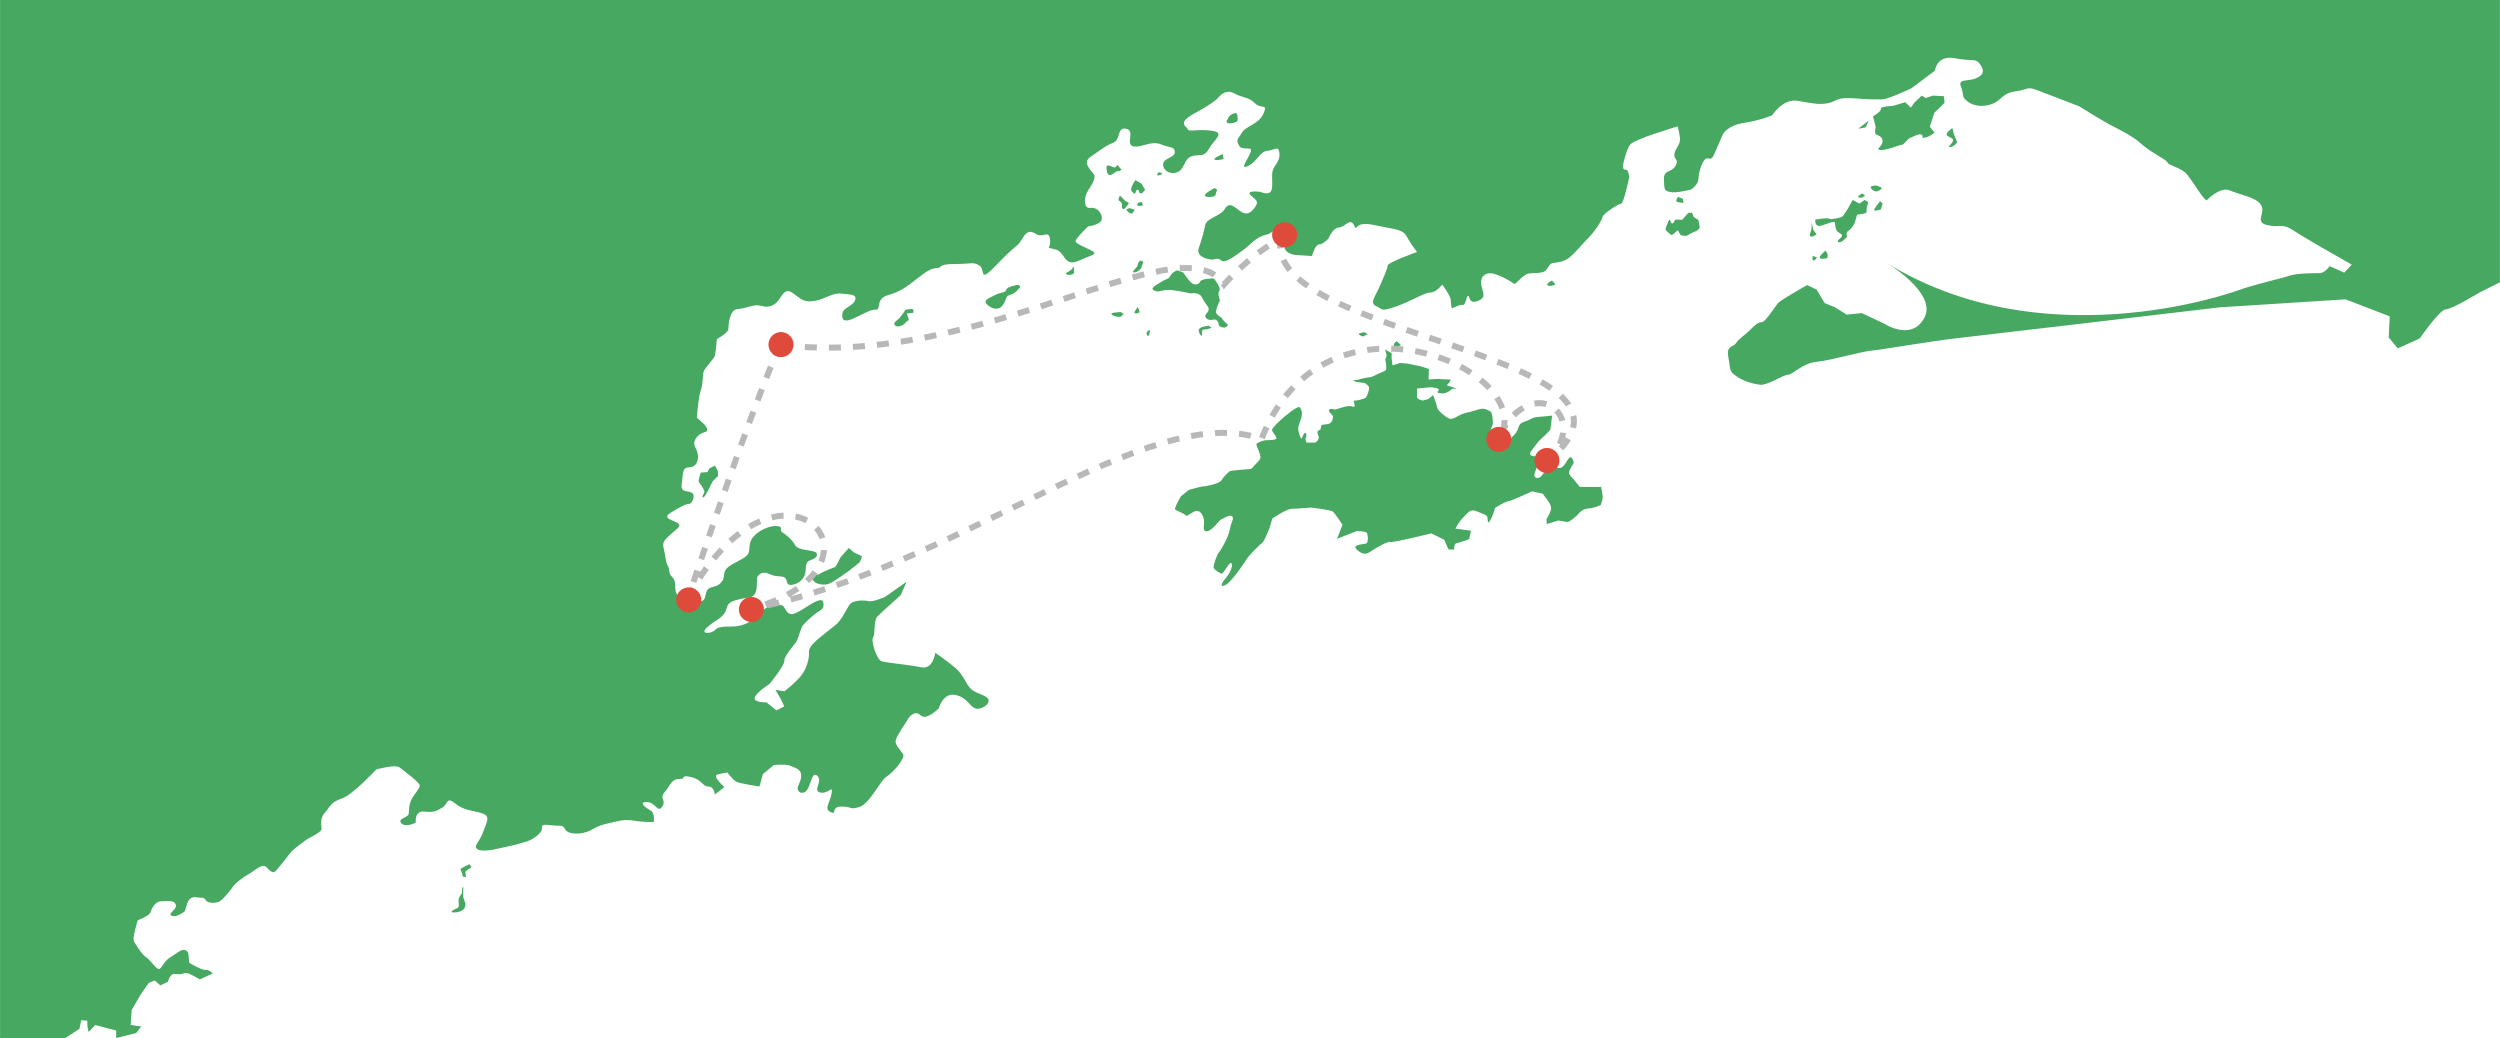 <?xml version="1.0" encoding="UTF-8"?> <svg xmlns="http://www.w3.org/2000/svg" width="4984" height="2070" viewBox="0 0 4984 2070" fill="none"><g clip-path="url(#clip0_2958_69)"><path fill-rule="evenodd" clip-rule="evenodd" d="M176.661 2057.41L189.645 2043.43L231.592 2054.41V2069.4L271.541 2059.41L281.528 2046.42L260.555 2043.43L262.552 2013.46L280.53 1982.5L296.51 1959.53L308.495 1954.54L319.482 1964.52L334.462 1957.53C334.462 1957.53 339.457 1940.55 347.446 1941.55C377.643 1945.33 358.567 1929.31 398.382 1952.54L424.349 1940.55C424.349 1940.55 416.36 1932.57 409.369 1933.56C402.378 1934.56 377.409 1919.58 377.409 1919.58L375.411 1900.61C375.411 1900.61 371.415 1886.62 354.438 1898.61C337.46 1910.59 335.462 1909.59 328.471 1918.58C321.48 1927.57 319.482 1934.56 313.488 1930.57C307.497 1926.57 298.508 1912.59 291.517 1908.59C284.526 1904.6 268.546 1881.63 266.548 1874.64C264.55 1867.65 274.537 1834.69 274.537 1834.69C274.537 1834.69 297.508 1825.7 299.506 1819.71C301.504 1813.71 308.495 1796.74 321.48 1796.74C334.462 1796.74 347.446 1793.74 350.442 1803.73C353.44 1813.71 332.464 1821.7 342.453 1825.7C352.44 1829.69 368.42 1816.71 368.42 1816.71L373.413 1800.73C373.413 1800.73 377.409 1786.75 390.393 1788.74C403.376 1790.74 406.371 1787.75 410.367 1794.74C414.362 1801.73 432.34 1800.73 438.331 1796.74C444.325 1792.74 459.305 1775.76 464.298 1767.77C469.294 1759.78 489.267 1745.8 497.258 1741.8C505.247 1737.81 522.228 1719.83 531.214 1728.82C540.203 1737.81 544.199 1742.8 551.19 1734.81C558.181 1726.82 572.163 1708.85 579.154 1699.86C586.146 1690.87 614.11 1671.89 614.11 1671.89C614.11 1671.89 641.077 1658.91 641.077 1652.92C641.077 1646.92 637.081 1631.94 647.071 1620.96C657.057 1609.97 659.055 1598.99 681.026 1591.99C703 1585 749.94 1534.07 749.94 1534.07C749.94 1534.07 787.891 1523.08 796.88 1530.07C805.869 1537.06 836.832 1560.03 836.832 1566.03C836.832 1572.02 826.843 1582.01 820.852 1592.99C814.858 1603.98 815.858 1612.97 814.858 1621.95C813.861 1630.94 791.887 1630.94 799.878 1640.93C807.867 1650.92 828.841 1639.93 828.841 1639.93C828.841 1639.93 825.845 1615.96 845.818 1617.96C865.794 1619.96 869.79 1616.96 881.774 1609.97C893.759 1602.98 889.763 1587 907.741 1601.98C925.719 1616.96 946.692 1615.96 962.672 1621.95C978.653 1627.95 969.664 1639.93 962.672 1659.91C955.681 1679.88 940.699 1687.87 953.684 1693.86C966.668 1699.86 999.626 1689.87 1010.61 1687.87C1021.6 1685.88 1046.57 1678.88 1054.56 1675.89C1062.55 1672.89 1076.53 1662.9 1079.52 1655.91C1082.52 1648.92 1074.53 1641.93 1096.5 1644.93C1118.48 1647.92 1121.47 1642.93 1126.47 1652.92C1131.46 1662.9 1152.43 1663.9 1168.41 1658.91C1184.39 1653.91 1184.39 1647.92 1210.36 1641.93C1236.33 1635.94 1244.32 1632.94 1262.29 1635.94C1280.27 1638.93 1303.24 1638.93 1303.24 1638.93C1303.24 1638.93 1306.24 1620.96 1297.25 1615.96C1288.26 1610.97 1271.28 1598.98 1289.26 1598.98C1307.24 1598.98 1311.23 1621.95 1320.22 1607.97C1329.21 1593.99 1313.23 1592.99 1325.22 1579.01C1337.2 1565.03 1338.2 1553.04 1354.18 1553.04C1370.16 1553.04 1354.18 1544.05 1377.15 1549.05C1400.12 1554.04 1400.12 1568.02 1412.11 1568.02C1424.09 1568.02 1425.09 1584 1425.09 1584L1444.07 1569.02C1444.07 1569.02 1419.1 1547.05 1430.08 1544.05C1441.07 1541.06 1450.06 1540.06 1450.06 1540.06C1450.06 1540.06 1462.04 1556.04 1469.04 1559.03C1476.03 1562.03 1513.98 1568.02 1513.98 1568.02L1520.97 1543.05L1542.94 1525.08C1542.94 1525.08 1567.91 1523.08 1573.9 1526.08C1579.9 1529.07 1595.88 1532.07 1596.87 1543.05C1597.87 1554.04 1594.88 1557.04 1590.88 1568.02C1586.89 1579.01 1600.87 1586 1608.86 1575.01C1616.85 1564.03 1618.85 1536.06 1629.83 1547.05C1640.82 1558.04 1618.85 1577.01 1635.83 1580.01C1652.8 1583.01 1660.79 1563.03 1657.8 1582.01C1654.8 1600.98 1641.82 1611.97 1655.8 1618.96C1669.78 1625.95 1654.8 1607.97 1677.77 1607.97C1700.74 1607.97 1691.75 1614.96 1712.73 1608.97C1733.7 1602.98 1754.68 1556.04 1767.66 1548.05C1780.64 1540.06 1804.61 1512.09 1800.62 1504.1C1796.62 1496.11 1783.64 1486.13 1785.64 1476.14C1787.64 1466.15 1806.61 1440.18 1809.61 1434.19C1812.6 1428.2 1824.59 1415.22 1835.57 1426.2C1846.56 1437.19 1871.53 1412.22 1871.53 1412.22C1871.53 1412.22 1879.52 1381.26 1903.49 1385.25C1927.46 1389.25 1932.45 1408.22 1944.44 1412.22C1956.42 1416.21 1974.4 1403.23 1970.41 1394.24C1966.41 1385.25 1945.44 1383.26 1935.45 1373.27C1925.46 1363.28 1920.47 1345.3 1905.49 1332.32C1890.51 1319.34 1864.54 1301.36 1864.54 1301.36C1864.54 1301.36 1860.54 1335.32 1836.57 1330.32C1812.6 1325.33 1767.66 1321.33 1757.67 1318.34C1747.68 1315.34 1735.7 1277.39 1740.69 1270.4C1745.69 1263.41 1740.69 1237.44 1749.68 1228.45C1758.67 1219.46 1795.62 1186.5 1795.62 1186.5L1807.61 1159.54L1763.66 1190.5C1763.66 1190.5 1739.7 1200.49 1731.7 1198.49C1723.72 1196.49 1700.74 1195.5 1693.75 1205.48C1686.76 1215.47 1681.77 1227.45 1674.78 1236.44C1667.79 1245.43 1665.79 1245.43 1648.81 1259.41C1631.83 1273.39 1611.86 1287.38 1612.85 1299.36C1613.85 1311.35 1608.86 1332.32 1596.87 1347.3C1584.89 1362.28 1563.57 1378.26 1563.57 1378.26L1545.94 1375.27L1556.93 1394.24L1563.57 1408.22L1547.94 1416.21L1527.96 1400.24C1527.96 1400.24 1495 1401.23 1506.99 1386.25C1518.97 1371.27 1532.96 1366.28 1536.95 1360.28C1540.95 1354.29 1563.57 1327.33 1563.57 1317.34C1563.57 1307.35 1581.89 1287.38 1586.89 1280.39C1591.88 1273.39 1595.88 1252.42 1600.87 1246.43C1605.86 1240.43 1618.85 1228.45 1626.84 1222.46C1634.83 1216.47 1641.82 1215.47 1641.82 1205.48C1641.82 1195.49 1637.82 1191.5 1614.85 1205.48C1591.88 1219.46 1578.9 1230.45 1569.91 1220.46C1560.92 1210.47 1565.91 1205.48 1547.94 1205.48C1529.96 1205.48 1514.98 1221.46 1504.99 1231.45C1495 1241.43 1482.02 1246.43 1469.04 1248.43C1456.05 1250.42 1434.08 1246.42 1426.09 1255.42C1418.1 1264.41 1392.13 1265.4 1411.11 1249.42C1430.08 1233.44 1431.08 1237.44 1442.07 1225.45C1453.06 1213.47 1443.07 1203.48 1467.04 1196.49C1491.01 1189.5 1498 1193.49 1503.99 1185.51C1509.98 1177.51 1508.98 1161.53 1508.98 1154.54C1508.98 1147.55 1517.97 1137.56 1531.96 1143.56C1545.94 1149.55 1542.94 1147.55 1558.92 1149.55C1574.9 1151.55 1561.92 1169.53 1580.89 1165.53C1599.87 1161.53 1604.86 1146.55 1605.86 1140.56C1606.86 1134.57 1604.87 1120.59 1613.85 1117.59C1622.84 1114.59 1631.83 1109.6 1627.83 1102.61C1623.84 1095.62 1590.88 1098.61 1584.89 1086.63C1578.9 1074.64 1564.91 1064.66 1558.92 1060.66C1552.93 1056.67 1563.92 1048.68 1545.94 1048.68C1527.96 1048.68 1501 1063.66 1496 1080.64C1491.01 1097.62 1499 1103.61 1479.02 1114.59C1459.05 1125.58 1446.06 1130.57 1444.07 1142.56C1442.07 1154.54 1443.07 1156.54 1434.08 1164.53C1425.09 1172.52 1412.11 1167.53 1408.11 1180.51C1404.12 1193.49 1407.11 1199.49 1388.14 1199.49C1369.16 1199.49 1365.17 1203.48 1359.17 1194.49C1353.18 1185.51 1346.07 1188.98 1346.19 1168.53C1346.31 1148.07 1335.29 1152.03 1334.34 1138.85C1333.39 1125.67 1329.21 1131.28 1326.21 1108.95C1323.22 1086.63 1316.23 1084.63 1332.21 1069.65C1348.19 1054.67 1359.17 1049.68 1352.18 1043.68C1345.19 1037.69 1318.23 1033.7 1336.2 1022.71C1354.18 1011.72 1366.16 1004.73 1373.16 1004.73C1380.15 1004.73 1388.14 985.755 1378.15 981.762C1368.16 977.766 1356.18 981.762 1359.17 963.784C1362.17 945.806 1359.17 931.824 1373.16 931.824C1387.14 931.824 1393.13 919.846 1391.13 905.859C1389.14 891.874 1378.15 886.881 1388.14 872.899C1398.12 858.914 1411.11 863.91 1410.11 855.919C1409.11 847.93 1389.14 832.952 1389.14 832.952C1389.14 832.952 1392.13 792 1397.13 778.018C1402.12 764.034 1400.12 748.053 1403.12 740.065C1406.12 732.076 1423.09 716.096 1425.09 709.104C1427.09 702.113 1429.09 676.144 1429.09 676.144C1429.09 676.144 1452.06 663.162 1452.06 656.171C1452.06 649.18 1454.05 617.219 1470.03 616.222C1486.01 615.221 1502.99 606.232 1514.98 609.23C1526.96 612.226 1535.95 613.224 1546.94 604.235C1557.92 595.246 1561.92 572.277 1578.9 583.261C1595.88 594.248 1599.87 603.237 1621.84 600.241C1643.81 597.244 1658.8 583.261 1676.77 585.259C1694.75 587.257 1708.74 586.259 1704.74 598.244C1700.74 610.228 1681.77 613.224 1679.77 623.213C1677.77 633.199 1678.77 645.184 1700.74 635.197C1722.72 625.208 1736.7 616.219 1746.69 617.219C1756.67 618.217 1744.69 595.248 1770.66 588.255C1796.62 581.263 1811.6 568.281 1828.58 555.297C1845.56 542.314 1854.55 535.323 1867.53 534.323C1880.52 533.325 1868.88 526.334 1903.49 526.334C1938.09 526.334 1939.44 521.341 1952.43 529.33C1965.41 537.319 1949.43 567.281 1987.38 527.332C2025.33 487.383 2027.33 493.374 2036.32 478.394C2045.31 463.412 2051.3 457.42 2065.29 466.409C2079.27 475.398 2090.25 457.42 2093.25 476.396C2096.25 495.372 2084.26 492.376 2096.25 495.372C2108.23 498.37 2111.23 497.37 2121.22 512.352C2131.2 527.332 2141.19 524.336 2156.17 517.345C2171.15 510.354 2188.13 507.359 2179.14 501.365C2170.15 495.372 2143.19 486.385 2144.19 480.392C2145.18 474.398 2169.15 451.427 2169.15 451.427C2169.15 451.427 2193.12 448.432 2196.12 438.445C2199.12 428.456 2189.13 412.476 2174.15 414.473C2159.17 416.471 2162.16 394.5 2166.16 385.511C2170.15 376.522 2186.13 357.547 2181.14 348.558C2176.15 339.569 2156.17 324.589 2174.15 312.602C2192.12 300.617 2203.11 290.631 2219.09 284.637C2235.07 278.646 2226.08 252.677 2245.06 256.672C2264.03 260.668 2243.06 287.633 2259.04 291.628C2275.02 295.624 2294 279.644 2313.97 287.633C2333.95 295.624 2341.94 291.628 2341.94 303.613C2341.94 315.6 2315.97 314.599 2318.97 330.58C2321.96 346.56 2345.93 349.555 2354.92 337.571C2363.91 325.586 2363.91 313.602 2378.89 310.604C2393.87 307.608 2400.86 313.602 2410.85 295.624C2420.84 277.646 2443.81 264.664 2415.84 260.668C2387.88 256.672 2369.9 263.664 2367.9 257.673C2365.91 251.679 2344.93 245.686 2381.89 225.712C2418.84 205.737 2427.83 195.75 2427.83 195.75C2427.83 195.75 2441.81 175.774 2459.79 185.763C2477.77 195.75 2488.75 192.752 2501.74 205.737C2514.72 218.721 2528.7 204.739 2518.72 226.71C2508.73 248.684 2483.76 250.681 2475.77 264.664C2467.78 278.646 2463.78 276.648 2469.78 289.63C2475.77 302.615 2499.74 288.633 2492.75 304.613C2485.76 320.593 2470.78 339.569 2488.75 330.58C2506.73 321.591 2511.72 301.617 2526.7 300.617C2541.69 299.619 2548.68 288.633 2550.67 305.611C2552.67 322.591 2538.69 329.582 2536.69 342.564C2534.7 355.549 2538.69 373.527 2533.7 381.516C2528.7 389.507 2512.72 382.516 2512.72 382.516C2512.72 382.516 2483.76 378.52 2492.75 388.507C2501.74 398.493 2511.72 399.493 2501.74 413.476C2491.75 427.458 2482.76 428.456 2471.77 420.467C2460.79 412.478 2450.8 401.491 2441.81 416.471C2432.82 431.454 2405.86 434.449 2402.86 448.431C2399.86 462.414 2395.87 477.396 2389.88 494.374C2383.88 511.352 2405.86 516.345 2413.85 517.345C2421.84 518.343 2426.83 512.352 2434.82 519.343C2442.81 526.334 2465.78 507.359 2479.76 497.37C2493.75 487.383 2503.73 472.401 2522.71 468.407C2541.69 464.412 2548.68 444.436 2562.66 448.431C2576.64 452.427 2586.63 455.423 2581.64 471.403C2576.64 487.383 2556.67 485.385 2561.66 496.372C2566.65 507.359 2583.63 508.356 2583.63 508.356L2615.59 510.354C2615.59 510.354 2621.59 487.383 2629.58 487.383C2637.57 487.383 2648.55 475.398 2648.55 475.398C2648.55 475.398 2656.54 454.425 2669.53 453.425C2682.51 452.427 2691.4 433.082 2699.44 449.074C2707.47 465.068 2696.49 439.443 2738.44 448.431C2780.39 457.42 2796.37 456.423 2804.36 471.403C2812.35 486.383 2824.98 502.363 2824.98 502.363C2824.98 502.363 2766.4 523.334 2766.4 529.33C2766.4 535.326 2758.41 552.301 2750.42 571.277C2742.43 590.252 2729.45 604.235 2743.43 610.228C2757.42 616.222 2750.42 622.213 2782.38 611.226C2814.34 600.241 2839.31 583.261 2851.3 583.261C2863.28 583.261 2875.27 567.281 2875.27 567.281C2875.27 567.281 2892.25 590.252 2892.25 598.244C2892.25 606.232 2894.24 614.723 2894.24 614.723L2910.22 608.23C2910.22 608.23 2912.22 608.23 2917.21 607.731C2922.21 607.233 2923.71 588.756 2926.7 589.754C2929.7 590.754 2929.2 599.241 2935.19 601.239C2941.18 603.237 2952.17 598.244 2955.67 593.749C2959.16 589.255 2956.66 581.765 2954.17 572.776C2951.67 563.787 2950.67 549.804 2965.65 545.31C2980.63 540.815 3015.59 563.288 3018.59 565.784C3021.58 568.281 3035.56 547.308 3047.55 545.31C3059.54 543.312 3062.53 545.31 3074.52 542.813C3086.5 540.317 3086 525.833 3095.99 524.336C3105.98 522.838 3117.96 522.339 3129.95 512.352C3141.93 502.363 3154.42 486.385 3166.9 473.899C3179.38 461.416 3193.87 438.944 3194.86 432.451C3195.86 425.959 3226.33 406.485 3231.82 405.986C3237.31 405.484 3248.3 352.052 3248.3 352.052C3248.3 352.052 3245.55 340.566 3244.05 339.07C3242.55 337.571 3233.57 341.065 3235.81 328.331C3238.06 315.597 3245.05 292.378 3251.04 287.134C3257.04 281.89 3273.27 275.899 3281.26 272.653C3289.25 269.406 3344.18 251.927 3344.18 251.927C3344.18 251.927 3348.17 262.914 3349.17 275.899C3350.17 288.881 3340.18 294.874 3338.18 306.859C3336.19 318.843 3348.17 316.846 3340.18 330.828C3332.19 344.81 3316.21 337.819 3317.21 357.795C3318.21 377.771 3317.21 379.768 3329.2 382.764C3341.18 385.759 3371.14 377.77 3371.14 377.77C3371.14 377.77 3386.12 368.782 3386.12 355.797C3386.12 342.815 3395.11 316.846 3402.1 315.848C3409.09 314.85 3411.39 320.841 3417.23 307.857C3423.08 294.874 3435.06 266.91 3435.06 266.91C3435.06 266.91 3444.05 249.93 3477.01 244.936C3509.97 239.943 3532.94 229.956 3532.94 229.956C3532.94 229.956 3553.91 195.998 3583.88 200.991C3613.84 205.985 3624.82 208.983 3642.8 205.985C3660.78 202.989 3659.78 193.003 3695.73 195.998C3731.69 198.994 3743.67 197.996 3753.66 197.996C3763.65 197.996 3810.59 176.025 3810.59 176.025L3857.53 140.823C3857.53 140.823 3860.53 109.109 3897.48 116.1C3934.44 123.091 3938.43 115.346 3947.42 128.084C3956.41 140.823 3955.41 149.058 3939.43 156.049C3923.45 163.04 3902.47 156.049 3909.47 173.027C3916.46 190.007 3908.47 192.005 3923.45 202.989C3938.43 213.976 3961.4 212.976 3976.38 204.987C3991.36 196.998 3994.36 185.011 4018.33 182.016C4042.3 179.02 4040.3 172.029 4059.28 179.02C4078.25 186.011 4145.17 211.978 4145.17 211.978C4145.17 211.978 4190.11 239.943 4205.09 247.934C4220.07 255.923 4252.04 270.905 4269.01 286.883C4285.99 302.863 4318.95 317.846 4320.95 323.837C4322.94 329.83 4350.91 334.823 4360.9 348.806C4370.88 362.788 4370.88 361.79 4381.87 378.768C4392.86 395.746 4398.85 399.742 4398.85 399.742C4398.85 399.742 4425.82 370.779 4445.79 379.768C4465.77 388.755 4497.73 392.751 4507.71 408.731C4517.7 424.711 4493.73 442.689 4519.7 448.68C4545.67 454.673 4548.66 443.686 4572.63 459.667C4596.6 475.647 4667.51 515.596 4667.51 515.596L4688.48 527.58L4673.5 543.56L4644.54 530.578C4644.54 530.578 4634.55 544.56 4624.57 544.56C4614.58 544.56 4578.62 544.56 4564.64 549.554C4550.66 554.547 4492.73 567.532 4465.76 577.518C4438.8 587.505 4068.26 715.346 3758.66 522.587C3758.66 522.587 3862.1 583.113 3836.81 632.698C3811.52 682.285 3754.66 644.434 3754.66 644.434L3711.47 624.21L3681.5 627.206L3657.53 612.226L3637.56 604.235L3621.58 577.27L3602.6 568.281C3602.6 568.281 3549.67 598.244 3544.68 604.235C3539.68 610.228 3527.7 629.204 3518.71 638.193C3509.72 647.182 3510.72 636.195 3493.74 653.173C3476.76 670.153 3466.77 675.146 3460.78 684.135C3454.79 693.124 3440.81 688.131 3445.8 713.098C3450.79 738.067 3445.8 739.067 3461.78 750.051C3477.76 761.038 3494.74 765.034 3508.72 767.031C3522.7 769.029 3555.26 747.056 3564.65 747.056C3574.04 747.056 3592.61 724.084 3622.58 721.089C3652.54 718.091 3708.47 701.113 3730.44 699.115C3752.41 697.117 3848.29 680.14 3902.22 674.146C3956.16 668.155 4424.57 612.725 4424.57 612.725L4676.25 596.745L4764.14 630.703L4762.14 672.65L4780.12 694.621L4824.06 674.647C4824.06 674.647 4864.02 616.72 4876 616.72C4887.98 616.72 4943.91 582.762 4943.91 582.762L4983.86 562.787V0H0.135V2069.4H130.172L158.334 2051.12L161.931 2033.74L173.916 2034.94L174.515 2047.52L176.661 2057.41ZM3094.21 559.445C3090.61 560.044 3079.83 568.133 3086.72 569.632C3093.61 571.129 3101.1 566.935 3101.1 566.935L3094.21 559.445ZM2140.51 530.979C2140.51 530.979 2138.11 535.175 2135.11 538.171C2132.12 541.166 2120.13 545.062 2127.62 547.458C2135.11 549.857 2141.41 544.463 2141.41 544.463L2140.51 530.979ZM2409.57 649.33C2409.57 649.33 2389.49 651.13 2389.79 658.319C2390.09 665.51 2396.09 672.103 2396.38 668.208C2396.68 664.312 2393.69 656.822 2401.78 656.822C2409.87 656.822 2415.26 652.927 2415.26 652.927L2409.57 649.33ZM2292.58 658.021C2291.47 658.021 2283.14 660.61 2286.72 668.208C2291.82 674.199 2292.58 658.021 2292.58 658.021ZM2268.45 611.579C2266.65 614.274 2258.86 623.564 2263.05 624.762C2267.25 625.96 2272.04 622.365 2272.04 622.365L2268.45 611.579ZM2234.29 622.065C2230.39 622.664 2210.62 622.664 2216.91 627.459C2223.2 632.252 2231.89 631.653 2233.99 631.354C2236.09 631.054 2239.98 625.662 2239.98 625.662L2234.29 622.065ZM1805.22 617.42C1804.78 618.768 1798.48 627.457 1794.44 632.701C1790.39 637.945 1778.56 643.188 1784.55 648.881C1790.54 654.574 1803.58 646.482 1805.53 643.038C1807.47 639.591 1812.12 639.591 1811.82 637.195C1811.52 634.799 1806.87 625.06 1808.67 624.759C1810.47 624.461 1820.66 624.163 1821.1 623.112C1821.56 622.065 1821.1 616.67 1819.31 616.222C1817.51 615.77 1805.22 617.42 1805.22 617.42ZM2030.39 567.682C2030.39 567.682 2007.62 570.978 2006.12 577.569C2004.62 584.161 1993.84 582.662 1984.85 587.756C1975.86 592.849 1958.78 597.045 1967.17 606.333C1975.56 615.622 1992.04 621.014 2000.43 606.333C2008.82 591.651 2004.4 590.453 2015 587.457C2025.6 584.462 2034.29 571.577 2034.29 571.577L2030.39 567.682ZM2346.79 538.918C2343.2 540.565 2336.91 542.811 2333.16 550.003C2329.41 557.194 2326.42 554.798 2315.63 561.689C2304.84 568.58 2291.96 574.122 2300.35 578.767C2308.74 583.412 2312.33 579.366 2325.37 578.017C2338.4 576.669 2373.76 585.059 2373.76 585.059C2373.76 585.059 2390.54 580.865 2396.53 593.448C2402.52 606.034 2409.71 610.228 2409.71 616.821C2409.71 623.411 2397.13 628.805 2406.12 635.395C2415.11 641.988 2421.7 632.4 2427.09 640.19C2432.49 647.981 2425.89 648.58 2435.48 652.175C2445.07 655.77 2450.46 647.382 2445.67 644.983C2440.88 642.587 2434.88 632.999 2434.88 632.999C2434.88 632.999 2422.9 627.008 2424.1 620.415C2425.3 613.823 2430.69 601.239 2430.69 601.239C2430.69 601.239 2433.68 603.636 2430.09 591.651C2426.49 579.667 2434.28 581.464 2430.69 572.475C2427.09 563.486 2419.9 555.098 2419.9 555.098C2419.9 555.098 2395.33 555.096 2392.93 561.09C2390.54 567.083 2382.15 569.479 2375.56 564.085C2368.97 558.693 2358.78 543.112 2358.78 543.112L2346.79 538.918ZM2273.09 519.143C2273.09 519.143 2268.14 523.785 2268.14 528.28C2268.14 532.774 2253.76 542.811 2260.8 543.112C2267.84 543.412 2275.48 535.471 2275.78 532.624C2276.08 529.779 2279.83 522.888 2278.78 521.837C2277.73 520.79 2273.09 519.143 2273.09 519.143ZM921.633 1768.72C921.633 1768.72 920.883 1777.56 920.883 1779.81C920.883 1782.05 913.992 1788.65 914.143 1794.94C914.293 1801.23 916.99 1808.57 910.846 1810.82C904.705 1813.06 893.169 1819.51 906.352 1819.06C919.537 1818.61 925.528 1812.17 926.428 1809.62C927.325 1807.07 928.975 1802.13 927.476 1799.73C925.977 1797.33 923.43 1787.75 923.43 1787.75L923.58 1769.02L921.633 1768.72ZM936.014 1722.88C936.014 1722.88 916.537 1731.27 918.036 1733.67C919.535 1736.06 922.53 1744.15 922.232 1746.25C921.931 1748.35 928.822 1748.65 928.822 1748.65L927.774 1738.01L933.841 1732.62L937.961 1730.52L939.534 1727.9L936.014 1722.88ZM1425.3 928.279L1414.36 933.673L1410.32 941.163L1396.83 942.211C1396.83 942.211 1391.29 959.44 1393.39 961.387C1395.48 963.335 1404.92 977.716 1404.47 980.413C1404.02 983.11 1397.43 991.949 1402.07 991.5C1406.72 991.051 1419.3 960.939 1421.1 959.141C1422.9 957.342 1431.59 948.954 1431.59 948.954L1430.99 938.767L1425.3 928.279ZM1692.26 1092.47L1675.78 1110.75C1675.78 1110.75 1667.39 1129.33 1664.39 1130.53C1661.4 1131.72 1639.53 1140.11 1635.03 1143.71C1630.54 1147.31 1617.65 1145.51 1620.35 1155.1C1623.05 1164.68 1644.02 1168.88 1656.01 1162.29C1667.99 1155.7 1686.57 1142.21 1691.96 1138.32C1697.35 1134.42 1713.23 1121.84 1714.43 1120.04C1715.63 1118.24 1718.33 1108.95 1718.33 1108.95L1702.15 1101.16L1692.26 1092.47ZM2460.19 225.813C2460.19 225.813 2450.9 229.259 2449.41 233.754C2447.91 238.248 2442.07 243.041 2447.61 245.289C2453.15 247.536 2467.08 243.941 2467.38 239.895C2467.68 235.852 2466.94 227.911 2466.04 226.562C2465.14 225.213 2460.19 225.813 2460.19 225.813ZM2421.39 374.875C2421.39 374.875 2398.92 386.261 2402.22 390.457C2405.51 394.65 2422.29 392.254 2422.89 389.557C2423.49 386.86 2426.48 377.871 2426.48 377.871L2421.39 374.875ZM2437.57 307.16C2437.57 307.16 2416.6 315.85 2421.69 318.247C2426.78 320.643 2439.37 317.048 2439.37 317.048L2437.57 307.16ZM2311.13 343.115C2311.13 343.115 2304.84 347.61 2307.23 349.407C2309.63 351.205 2317.72 346.412 2317.72 346.412L2311.13 343.115ZM2269.18 404.239C2269.18 404.239 2265.29 408.432 2268.28 409.931C2271.28 411.43 2278.77 409.332 2278.77 409.332L2276.07 402.441L2269.18 404.239ZM2252.4 415.025C2252.4 415.025 2243.12 416.223 2246.71 420.118C2250.3 424.014 2253.9 425.811 2256 425.811C2258.1 425.811 2262.29 418.02 2262.29 418.02L2252.4 415.025ZM2232.63 389.855C2232.63 389.855 2227.83 398.844 2230.83 400.045C2233.83 401.243 2237.42 404.537 2236.82 410.23C2236.22 415.922 2239.22 419.219 2243.41 414.426C2247.61 409.63 2251.5 405.437 2249.71 403.938C2247.91 402.441 2242.51 400.942 2241.62 399.145C2240.72 397.348 2232.63 389.855 2232.63 389.855ZM2263.41 358.995C2263.41 358.995 2253.42 374.276 2255.08 379.069C2256.75 383.864 2262.85 386.561 2262.85 386.561C2262.85 386.561 2265.07 376.973 2268.68 378.47C2272.29 379.969 2268.96 383.265 2273.12 385.361C2277.28 387.459 2281.17 378.771 2283.26 378.771L2275.47 365.886L2263.41 358.995ZM2227.53 328.732C2227.53 328.732 2224.84 333.527 2221.84 333.826C2218.85 334.126 2205.66 324.839 2205.96 333.826C2206.26 342.815 2208.06 350.305 2214.05 348.808C2220.04 347.309 2225.14 340.418 2228.13 341.318C2231.13 342.216 2235.92 338.32 2235.92 338.32L2227.53 328.732ZM3365.8 424.312L3353.82 438.094L3339.73 437.796C3339.73 437.796 3335.24 447.983 3332.54 445.286C3329.85 442.588 3329.25 433.9 3326.55 440.192C3323.85 446.484 3319.96 455.172 3320.56 457.571C3321.16 459.967 3329.25 466.858 3331.95 468.357C3334.64 469.854 3342.73 459.667 3344.53 459.368C3346.33 459.067 3348.12 467.758 3351.42 468.956C3354.72 470.154 3362.21 470.154 3362.21 470.154C3362.21 470.154 3378.09 461.466 3380.18 461.165C3382.28 460.867 3388.57 455.774 3388.57 453.675C3388.57 451.577 3385.88 438.395 3385.88 438.395L3376.59 432.702L3373.29 424.011L3365.8 424.312ZM3345.43 392.552C3345.43 392.552 3339.13 400.343 3343.03 402.14C3346.93 403.938 3356.22 404.537 3356.22 404.537L3355.01 396.448L3345.43 392.552ZM3611.79 444.085L3611.19 458.168C3611.19 458.168 3605.8 470.453 3609.99 471.651C3614.19 472.849 3621.38 467.157 3621.38 467.157L3614.89 457.953L3611.79 444.085ZM3613.89 510.302C3613.89 510.302 3611.79 519.591 3615.69 519.291C3619.58 518.992 3622.28 512.999 3622.28 512.999L3613.89 510.302ZM3639.36 499.816C3639.36 499.816 3622.88 512.701 3629.17 515.097C3635.46 517.493 3643.25 514.197 3643.25 514.197L3643.55 506.108L3639.36 499.816ZM3748.12 401.241C3748.12 401.241 3737.64 414.013 3736.14 418.319C3734.64 421.913 3749.62 417.72 3749.62 417.72L3753.21 405.735L3748.12 401.241ZM3740.03 369.779C3737.63 369.779 3725.95 370.679 3730.14 375.472C3734.34 380.267 3738.23 382.664 3743.03 381.165C3747.82 379.668 3752.02 376.372 3751.12 374.572C3750.22 372.775 3740.03 369.779 3740.03 369.779ZM3713.06 385.659C3710.97 385.96 3702.88 391.352 3704.67 393.149C3706.47 394.949 3713.06 393.748 3713.06 393.748L3718.16 390.154L3713.06 385.659ZM3693.59 398.543L3683.1 417.419C3683.1 417.419 3675.01 430.002 3672.92 431.802C3670.82 433.599 3648.84 438.762 3646.95 436.032C3645.05 433.299 3618.98 437.793 3618.98 437.793C3618.98 437.793 3617.54 447.479 3624.26 450.126C3630.97 452.776 3657.09 437.991 3657.86 443.5C3658.64 449.009 3659.18 455.287 3661.53 459.667C3663.88 464.046 3672.32 465.359 3672.32 469.854C3672.32 474.348 3659.43 480.041 3665.43 482.738C3671.42 485.433 3682.2 471.952 3682.2 471.952C3682.2 471.952 3679.51 462.963 3684 460.865C3688.5 458.767 3695.99 448.579 3697.18 445.283C3698.38 441.989 3702.28 427.907 3702.28 427.907C3702.28 427.907 3719.36 426.408 3720.55 423.711C3721.76 421.016 3721.45 413.523 3721.45 413.523L3724.75 403.336L3717.56 398.543L3707.07 406.033L3693.59 398.543ZM3725.65 240.341L3704.67 256.522L3719.06 254.126L3725.65 240.341ZM3892.24 255.324C3892.24 255.324 3876.66 265.511 3882.05 270.304C3887.44 275.099 3895.24 275.099 3893.44 281.09C3891.64 287.084 3879.66 294.874 3888.64 293.077C3897.63 291.277 3901.83 283.489 3901.83 283.489L3895.24 267.308L3892.24 255.324ZM3831.12 190.604L3816.13 204.987L3809.54 214.575L3798.16 203.789L3774.19 210.978C3774.19 210.978 3747.82 212.179 3749.62 216.972C3751.42 221.764 3734.04 231.954 3734.04 231.954L3739.43 253.527C3739.43 253.527 3735.24 267.308 3741.83 269.106C3748.42 270.903 3755.01 275.698 3752.61 284.687C3750.22 293.676 3737.63 298.469 3749.62 299.068C3761.6 299.667 3786.17 288.881 3790.97 288.881C3795.76 288.881 3802.35 276.896 3807.75 275.099C3813.14 273.302 3827.52 264.313 3831.72 269.106C3835.91 273.901 3828.12 275.698 3837.11 274.5C3846.1 273.302 3856.88 264.313 3856.88 264.313L3847.3 252.927L3856.28 224.762L3876.66 204.987L3875.46 191.804L3853.29 190.604L3838.91 195.399L3831.12 190.604ZM2720.12 662.209C2720.12 662.209 2706.93 664.308 2708.88 666.255C2710.83 668.203 2716.52 671.65 2717.87 670.599C2719.22 669.552 2726.71 666.255 2726.71 666.255L2720.12 662.209ZM2784.98 680.636C2784.98 680.636 2780.79 682.135 2780.04 684.233C2779.29 686.329 2776.89 689.176 2780.04 690.375C2783.19 691.573 2793.07 688.427 2793.07 688.427L2787.08 682.584L2784.98 680.636ZM2761.16 696.967C2761.76 699.065 2765.06 707.753 2764.16 710.749C2763.26 713.747 2760.86 714.045 2762.06 718.838C2763.26 723.633 2763.26 724.531 2763.56 730.524C2763.86 736.518 2764.46 738.613 2755.17 741.91C2745.88 745.206 2738.69 750.299 2733.6 751.498C2728.5 752.696 2718.02 753.295 2711.13 755.992C2704.23 758.689 2691.35 757.19 2701.54 760.487C2711.73 763.783 2720.71 761.685 2723.71 765.58C2726.71 769.476 2730.6 768.576 2729.1 776.667C2727.61 784.756 2724.91 789.85 2723.11 792.246C2721.31 794.645 2715.32 795.843 2708.73 797.641C2702.14 799.438 2697.94 797.042 2699.14 801.235C2700.34 805.431 2701.54 809.926 2699.74 810.823C2697.94 811.723 2693.75 808.725 2687.16 809.625C2680.57 810.525 2661.69 816.516 2661.69 816.516C2661.69 816.516 2650.3 812.921 2649.4 817.714C2648.5 822.509 2657.49 827.047 2657.49 830C2657.49 832.952 2656.59 841.686 2650.3 844.38C2644.01 847.078 2635.02 845.28 2634.12 848.577C2633.22 851.873 2633.52 851.274 2632.92 854.868C2632.32 858.463 2627.23 856.367 2626.63 861.461C2626.03 866.554 2629.03 866.321 2629.03 871.946C2629.03 877.572 2623.34 882.733 2620.94 882.434C2618.54 882.134 2604.76 882.434 2604.76 882.434C2604.76 882.434 2601.16 874.343 2603.26 872.247C2605.36 870.149 2604.46 858.463 2599.67 864.755C2594.87 871.049 2596.06 880.935 2591.27 868.352C2586.48 855.768 2587.68 850.973 2592.77 837.49C2597.87 824.006 2594.87 816.817 2591.27 812.022C2587.68 807.229 2558.02 832.952 2558.02 832.952C2558.02 832.952 2534.95 853.071 2535.85 857.566C2536.74 862.06 2544.84 869.316 2544.84 873.445C2544.84 877.572 2528.66 877.572 2523.86 877.572C2519.07 877.572 2504.09 882.733 2504.69 886.33C2505.28 889.924 2513.97 907.002 2512.78 912.996C2511.58 918.987 2499.29 928.277 2498.69 930.372C2498.09 932.47 2493.6 935.168 2491.5 935.168C2489.41 935.168 2452.85 937.865 2451.05 939.662C2449.26 941.459 2439.37 950.148 2437.27 954.344C2435.17 958.537 2432.48 961.834 2418.99 965.729C2405.51 969.624 2394.42 970.224 2394.42 970.224L2370.45 976.515L2354.27 989.4C2354.27 989.4 2339.89 1013.97 2342.89 1016.07C2345.88 1018.16 2362.66 1024.46 2364.16 1027.75C2365.66 1031.05 2378.24 1018.76 2385.73 1018.46C2393.23 1018.16 2398.32 1026.55 2400.12 1036.14C2401.91 1045.73 2395.62 1060.11 2406.11 1059.21C2416.6 1058.31 2430.08 1037.34 2434.57 1035.54C2439.07 1033.74 2452.85 1024.15 2456.75 1029.85C2460.64 1035.54 2454.95 1037.34 2451.95 1055.02C2448.95 1072.69 2431.28 1100.86 2429.18 1102.36C2427.08 1103.86 2418.39 1126.93 2419.59 1131.72C2420.79 1136.51 2432.18 1142.51 2435.47 1143.71C2438.77 1144.9 2450.75 1118.71 2454.95 1122.77C2459.14 1126.83 2451.23 1142.9 2448.06 1147C2444.88 1151.1 2426.94 1170.96 2440.2 1167.52C2453.45 1164.08 2481.32 1120.93 2485.51 1114.34C2489.7 1107.75 2511.58 1084.98 2515.77 1082.88C2519.97 1080.78 2531.05 1052.32 2531.05 1052.32L2536.45 1033.74C2536.45 1033.74 2564.61 1014.27 2576 1014.27C2587.38 1014.27 2612.85 1011.87 2612.85 1011.87C2612.85 1011.87 2652.4 1016.07 2657.19 1019.96C2661.99 1023.86 2676.37 1046.03 2676.37 1046.03L2665.58 1074.19L2704.23 1058.91C2704.23 1058.91 2723.71 1058.31 2725.51 1063.11C2727.3 1067.9 2728.5 1082.58 2722.81 1083.78C2717.12 1084.98 2695.55 1086.18 2703.94 1094.57C2712.32 1102.96 2720.71 1107.45 2731.2 1100.26C2741.69 1093.07 2766.26 1078.69 2771.65 1080.49C2777.04 1082.28 2853.45 1063.4 2853.45 1063.4L2879.21 1075.99L2887.6 1095.17L2898.99 1095.76C2898.99 1095.76 2898.39 1083.78 2903.18 1083.18C2907.98 1082.58 2928.95 1074.79 2928.95 1074.79L2932.55 1058.01L2901.39 1053.82C2901.39 1053.82 2908.58 1040.03 2916.97 1031.65C2925.36 1023.26 2931.35 1013.67 2943.33 1019.06C2955.32 1024.46 2964.91 1025.65 2965.51 1032.24C2966.11 1038.84 2965.51 1047.23 2971.5 1036.44C2977.49 1025.65 2980.49 1012.47 2980.49 1012.47C2980.49 1012.47 3000.26 999.885 3006.86 999.286C3013.45 998.687 3054.19 979.511 3054.19 979.511L3075.77 984.306L3087.48 1000.51C3087.48 1000.51 3094.01 1009.22 3091.83 1016.97C3089.65 1024.71 3083.15 1034.7 3083.15 1034.7L3083.56 1044.83L3106.93 1037.64C3106.93 1037.64 3118.91 1040.03 3124.31 1040.63C3129.7 1041.23 3145.28 1026.25 3145.28 1026.25C3145.28 1026.25 3153.07 1014.27 3166.25 1013.67C3179.44 1013.07 3191.42 1006.48 3191.42 1006.48C3191.42 1006.48 3196.22 993.293 3195.02 987.901C3193.82 982.506 3192.02 970.777 3192.02 970.777C3192.02 970.777 3169.25 970.777 3165.06 970.777C3160.86 970.777 3149.48 970.777 3149.48 970.777L3136.29 954.344C3136.29 954.344 3127.9 947.152 3127.9 942.357C3127.9 937.564 3137.49 922.582 3137.49 922.582C3137.49 922.582 3134.49 908.201 3129.1 912.394C3123.71 916.591 3118.91 931.57 3110.52 932.771C3102.13 933.969 3090.75 930.971 3084.76 935.168C3078.76 939.361 3073.97 950.148 3069.18 951.945C3064.38 953.745 3059.59 953.143 3058.99 947.751C3058.39 942.357 3066.18 926.778 3067.98 922.582C3069.78 918.388 3075.77 909.998 3067.38 909.998C3058.99 909.998 3044.61 909.998 3053 898.613C3061.39 887.227 3067.38 878.837 3073.97 873.445C3080.56 868.051 3090.75 856.666 3090.75 856.666L3094.34 828.501C3066.18 832.095 3061.39 829.699 3051.2 835.692C3041.01 841.683 3031.42 839.886 3027.83 850.672C3024.23 861.458 3021.48 864.652 3014.64 871.047C3007.81 877.441 3008.05 889.024 2999.06 892.02C2990.08 895.018 2978.09 898.613 2974.49 891.421C2970.9 884.232 2969.7 871.049 2969.7 866.254C2969.7 861.458 2976.2 844.676 2976.2 844.676C2976.2 844.676 2976.29 822.509 2970.9 820.111C2965.51 817.714 2959.51 811.723 2944.53 817.115C2929.55 822.51 2919.96 821.908 2908.58 828.501C2897.19 835.093 2892.4 836.291 2887.6 833.895C2882.81 831.498 2866.63 819.512 2865.43 812.921C2864.24 806.329 2857.04 787.752 2857.04 787.752L2847.46 795.543L2836.67 798.538C2836.67 798.538 2824.98 796.741 2824.98 791.349C2824.98 785.955 2824.98 774.569 2824.98 774.569L2850.45 772.173C2850.45 772.173 2864.83 772.173 2867.83 775.767C2870.83 779.362 2858.84 782.36 2872.02 784.157C2885.21 785.955 2894.8 775.168 2894.8 775.168L2904.38 774.569L2884.01 767.977C2884.01 767.977 2896.59 756.591 2890 756.591C2883.41 756.591 2866.03 755.393 2866.03 755.393L2848.05 756.591L2848.65 735.618C2848.65 735.618 2836.67 731.424 2831.87 730.226C2827.08 729.025 2805.51 724.831 2805.51 724.831L2791.12 723.633L2776.15 728.426L2774.35 714.644V703.858L2761.16 696.967Z" fill="#46A861"></path><path d="M1556.5 687.5C1521.7 753.1 1419.67 1048.83 1373 1188.5C1556.5 855 1808 1131 1493 1215C1914.5 1131.5 2288 795.5 2515 875C2634 567 3026 719.5 2998 853C3064 747.5 3168 831.5 3087.5 917C3347 704 2515 675.5 2553.5 476C2504.7 500.4 2457.83 546.833 2440.5 567C2354.5 438 1956 737 1556.5 687.5Z" stroke="#B8B8B8" stroke-width="12" stroke-dasharray="24 24"></path><path d="M3109 918.001C3109 931.807 3097.81 943 3084 943C3070.19 943 3059 931.807 3059 918.001C3059 904.193 3070.19 893 3084 893C3097.81 893 3109 904.193 3109 918.001Z" fill="#DF4B3B"></path><path d="M1398 1196C1398 1209.81 1386.81 1221 1373 1221C1359.19 1221 1348 1209.81 1348 1196C1348 1182.19 1359.19 1171 1373 1171C1386.81 1171 1398 1182.19 1398 1196Z" fill="#DF4B3B"></path><path d="M1523 1215C1523 1228.81 1511.81 1240 1498 1240C1484.19 1240 1473 1228.81 1473 1215C1473 1201.19 1484.19 1190 1498 1190C1511.81 1190 1523 1201.19 1523 1215Z" fill="#DF4B3B"></path><path d="M1582 687.001C1582 700.807 1570.81 712 1557 712C1543.19 712 1532 700.807 1532 687.001C1532 673.193 1543.19 662 1557 662C1570.81 662 1582 673.193 1582 687.001Z" fill="#DF4B3B"></path><path d="M3013 875.999C3013 889.806 3001.81 901 2988 901C2974.19 901 2963 889.806 2963 875.999C2963 862.193 2974.19 851 2988 851C3001.81 851 3013 862.193 3013 875.999Z" fill="#DF4B3B"></path><path d="M2586 467.999C2586 481.807 2574.81 493 2561 493C2547.19 493 2536 481.807 2536 467.999C2536 454.193 2547.19 443 2561 443C2574.81 443 2586 454.193 2586 467.999Z" fill="#DF4B3B"></path></g><defs><clipPath id="clip0_2958_69"><rect width="4984" height="2069.4" fill="white"></rect></clipPath></defs></svg> 